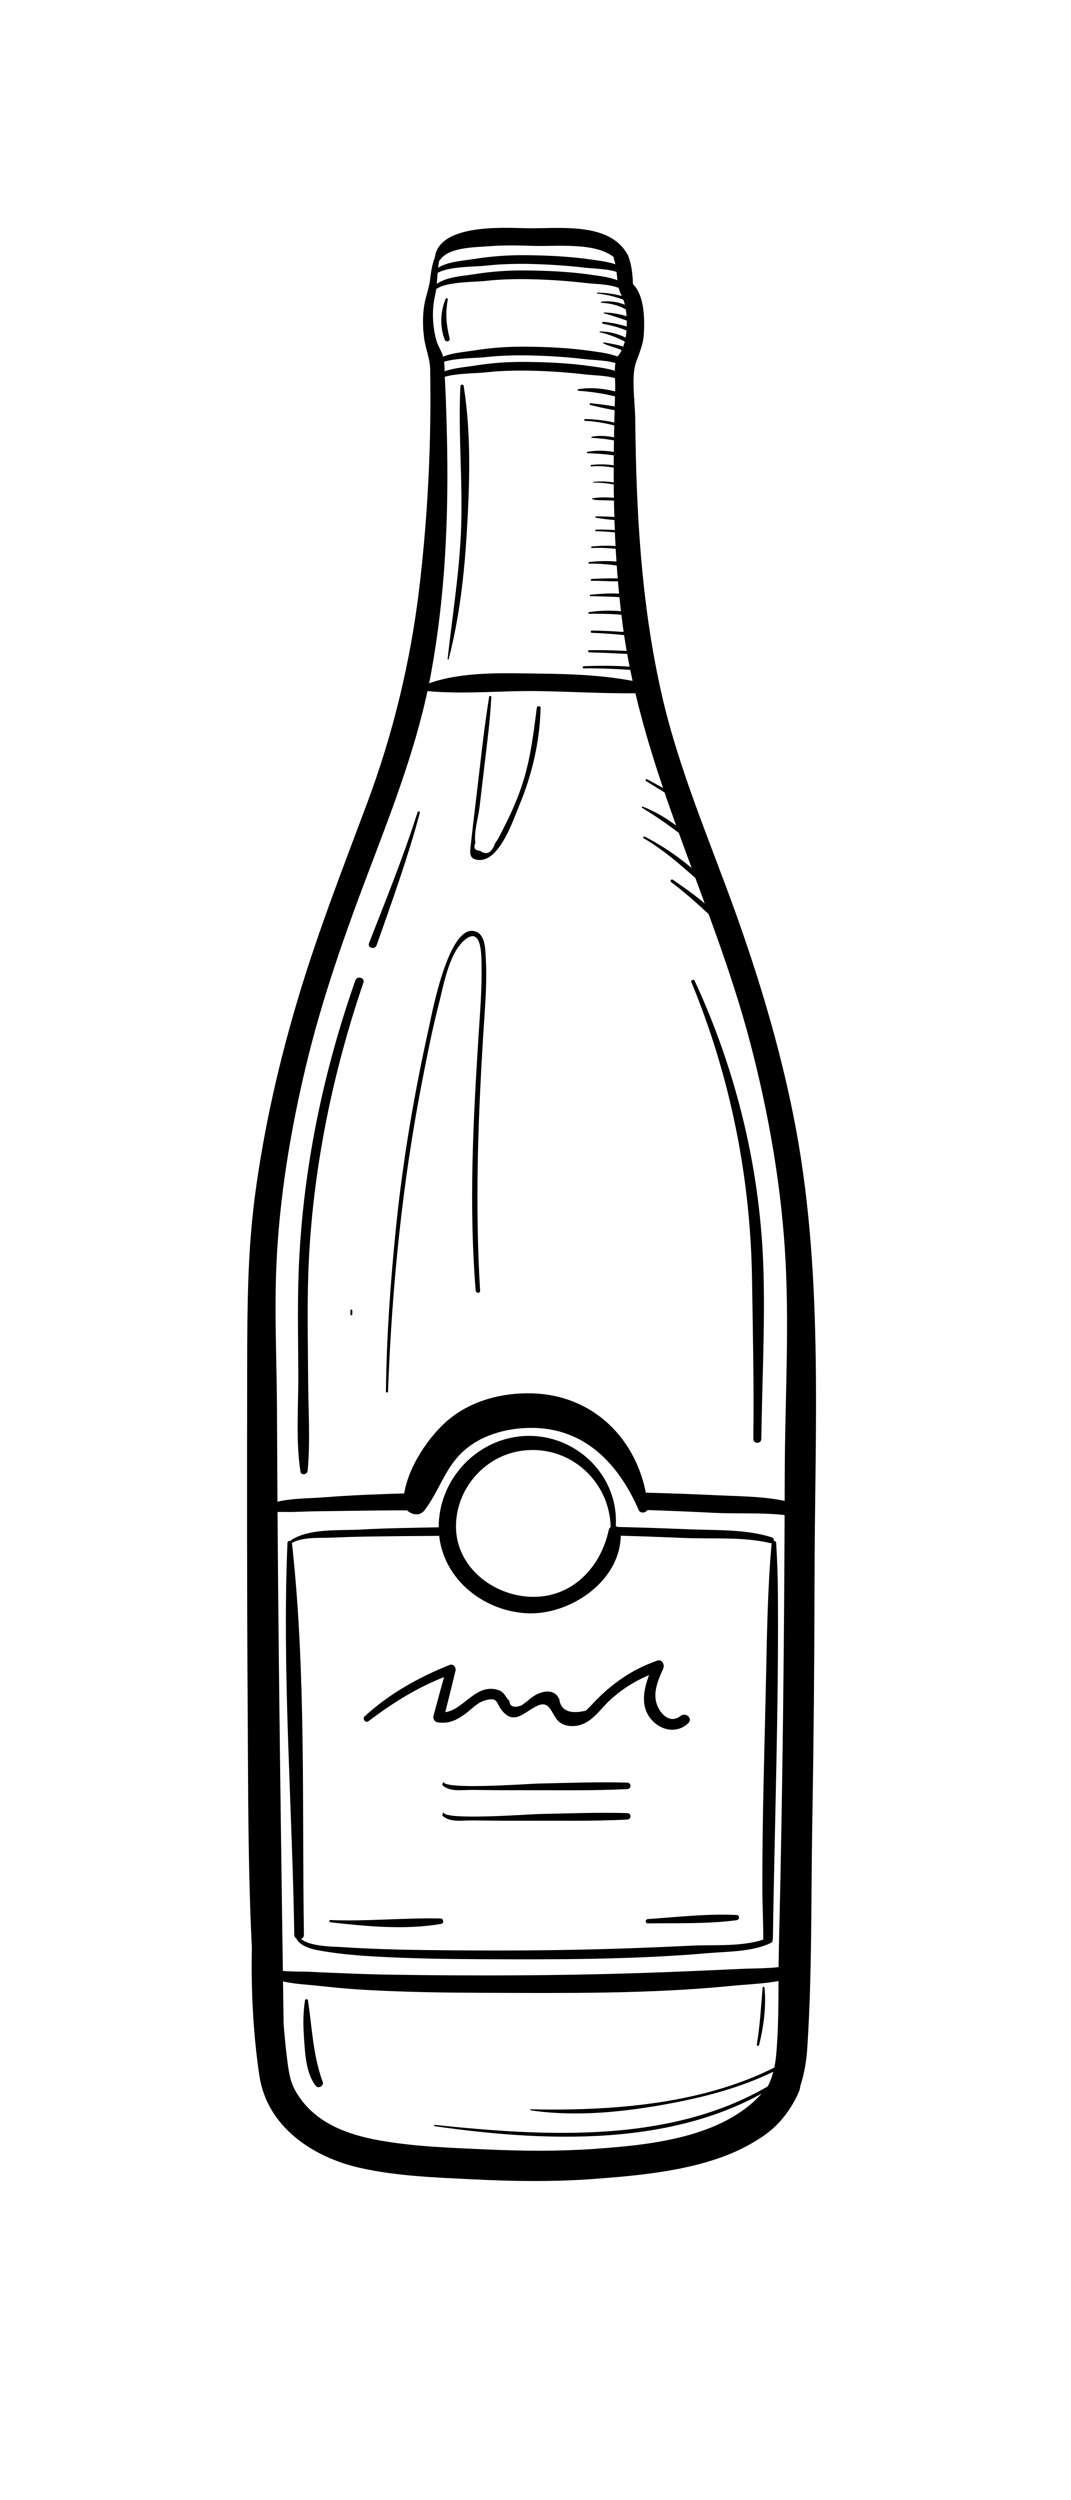 <svg xmlns="http://www.w3.org/2000/svg" xmlns:xlink="http://www.w3.org/1999/xlink" width="300" zoomAndPan="magnify" viewBox="0 0 224.88 525" height="700" preserveAspectRatio="xMidYMid meet" version="1.0"><defs><clipPath id="11a6d04a73"><path d="M 51.805 51 L 94 51 L 94 439 L 51.805 439 Z M 51.805 51 " clip-rule="nonzero"/></clipPath></defs><path fill="#000000" d="M 125.43 61.645 C 128.441 61.945 131.02 62.871 133.777 64.062 C 134.102 64.199 134.383 63.762 134.062 63.574 C 131.473 62.098 128.383 61.504 125.43 61.445 C 125.297 61.441 125.305 61.633 125.43 61.645 " fill-opacity="1" fill-rule="nonzero"/><path fill="#000000" d="M 126.27 63.559 C 127.449 63.664 128.629 63.836 129.754 64.219 C 130.898 64.609 131.84 65.25 132.898 65.805 C 133.23 65.98 133.633 65.531 133.32 65.254 C 131.5 63.656 128.621 63.059 126.27 63.348 C 126.137 63.363 126.133 63.547 126.27 63.559 " fill-opacity="1" fill-rule="nonzero"/><path fill="#000000" d="M 126.824 65.793 C 129.152 66.426 131.328 67.219 133.598 68.016 C 133.961 68.145 134.188 67.582 133.859 67.395 C 131.801 66.25 129.191 65.656 126.848 65.621 C 126.746 65.621 126.727 65.766 126.824 65.793 " fill-opacity="1" fill-rule="nonzero"/><path fill="#000000" d="M 126.602 67.988 C 128.918 68.43 131.258 69.051 133.277 70.285 C 133.617 70.496 133.938 70.035 133.688 69.758 C 132.754 68.715 130.988 68.363 129.688 68.059 C 128.695 67.828 127.676 67.676 126.66 67.566 C 126.422 67.543 126.367 67.941 126.602 67.988 " fill-opacity="1" fill-rule="nonzero"/><path fill="#000000" d="M 125.965 69.781 C 128.816 70.426 131.117 71.566 133.602 73.062 C 134.012 73.309 134.34 72.703 133.969 72.438 C 131.641 70.762 128.891 69.598 125.992 69.598 C 125.887 69.598 125.859 69.758 125.965 69.781 " fill-opacity="1" fill-rule="nonzero"/><path fill="#000000" d="M 126.75 72.141 C 127.629 72.551 128.547 72.82 129.473 73.109 C 130.613 73.465 131.598 74.035 132.68 74.512 C 132.98 74.645 133.355 74.273 133.062 74.008 C 131.516 72.59 128.832 72.266 126.848 71.91 C 126.719 71.891 126.609 72.074 126.75 72.141 " fill-opacity="1" fill-rule="nonzero"/><path fill="#000000" d="M 121.453 82.051 C 125.473 82.363 128.898 82.957 132.688 84.359 C 133.121 84.523 133.422 83.812 133.008 83.605 C 129.578 81.926 125.195 81.105 121.406 81.73 C 121.219 81.766 121.281 82.035 121.453 82.051 " fill-opacity="1" fill-rule="nonzero"/><path fill="#000000" d="M 123.938 85.027 C 126.742 85.766 129.672 86.297 132.551 86.656 C 132.895 86.699 132.965 86.129 132.633 86.055 C 129.805 85.418 126.871 84.934 123.984 84.672 C 123.781 84.652 123.742 84.98 123.938 85.027 " fill-opacity="1" fill-rule="nonzero"/><path fill="#000000" d="M 122.859 88.363 C 125.98 88.535 128.918 89.223 131.887 90.145 C 132.195 90.238 132.301 89.785 132.02 89.672 C 129.098 88.527 125.984 88.066 122.859 87.988 C 122.617 87.984 122.621 88.348 122.859 88.363 " fill-opacity="1" fill-rule="nonzero"/><path fill="#000000" d="M 124.297 91.941 C 126.527 92.09 128.613 92.324 130.781 92.891 C 131.09 92.973 131.203 92.531 130.91 92.422 C 128.852 91.637 126.449 91.312 124.266 91.707 C 124.125 91.73 124.172 91.934 124.297 91.941 " fill-opacity="1" fill-rule="nonzero"/><path fill="#000000" d="M 123.375 95.172 C 126.172 95.262 128.82 95.504 131.562 96.066 C 131.859 96.129 131.973 95.719 131.688 95.621 C 129.062 94.703 126.086 94.391 123.34 94.875 C 123.164 94.906 123.215 95.168 123.375 95.172 " fill-opacity="1" fill-rule="nonzero"/><path fill="#000000" d="M 124.168 97.941 C 126.605 97.754 128.938 98.102 131.285 98.746 C 131.531 98.816 131.621 98.461 131.391 98.375 C 129.059 97.527 126.625 97.355 124.168 97.629 C 123.969 97.648 123.965 97.957 124.168 97.941 " fill-opacity="1" fill-rule="nonzero"/><path fill="#000000" d="M 124.566 101.336 C 126.77 101.328 128.949 101.633 131.055 102.289 C 131.312 102.371 131.418 101.973 131.168 101.891 C 128.992 101.18 126.84 100.938 124.566 101.199 C 124.48 101.207 124.473 101.336 124.566 101.336 " fill-opacity="1" fill-rule="nonzero"/><path fill="#000000" d="M 124.363 104.832 C 125.395 105.117 126.578 105.02 127.648 105.074 C 128.543 105.117 130.672 105.027 131.191 105.953 C 131.387 106.301 131.898 105.996 131.719 105.645 C 131.254 104.719 129.945 104.609 129.039 104.539 C 127.551 104.43 125.824 104.352 124.363 104.664 C 124.273 104.68 124.281 104.809 124.363 104.832 " fill-opacity="1" fill-rule="nonzero"/><path fill="#000000" d="M 125.102 108.715 C 127.445 109.121 129.867 109.297 132.242 109.395 C 132.586 109.406 132.57 108.906 132.242 108.867 C 129.898 108.602 127.492 108.402 125.133 108.445 C 124.988 108.449 124.941 108.688 125.102 108.715 " fill-opacity="1" fill-rule="nonzero"/><path fill="#000000" d="M 125.133 111.547 C 127.402 111.586 129.652 111.836 131.902 112.137 C 132.176 112.176 132.301 111.773 132.02 111.715 C 129.738 111.27 127.449 111.156 125.133 111.223 C 124.926 111.227 124.926 111.543 125.133 111.547 " fill-opacity="1" fill-rule="nonzero"/><path fill="#000000" d="M 124.285 115.074 C 127.051 114.938 129.734 115.227 132.461 115.684 C 132.797 115.738 132.945 115.242 132.605 115.164 C 129.863 114.527 127.078 114.48 124.285 114.762 C 124.086 114.781 124.078 115.082 124.285 115.074 " fill-opacity="1" fill-rule="nonzero"/><path fill="#000000" d="M 123.73 118.367 C 127.234 118.281 130.492 118.883 133.922 119.477 C 134.285 119.539 134.426 119.051 134.078 118.922 C 130.84 117.73 127.121 117.648 123.73 118.016 C 123.512 118.039 123.496 118.371 123.73 118.367 " fill-opacity="1" fill-rule="nonzero"/><path fill="#000000" d="M 124.223 121.957 C 125.559 121.957 126.898 122.004 128.234 122.059 C 129.902 122.125 132.414 121.875 133.918 122.719 C 134.219 122.887 134.473 122.445 134.188 122.25 C 132.836 121.34 130.613 121.488 129.066 121.457 C 127.453 121.43 125.836 121.488 124.223 121.582 C 123.984 121.598 123.98 121.957 124.223 121.957 " fill-opacity="1" fill-rule="nonzero"/><path fill="#000000" d="M 124 125.191 C 126.934 125.254 129.891 125.301 132.809 125.605 C 133.152 125.641 133.23 125.07 132.891 125.004 C 130.008 124.414 126.91 124.605 124 124.883 C 123.801 124.902 123.797 125.191 124 125.191 " fill-opacity="1" fill-rule="nonzero"/><path fill="#000000" d="M 123.719 128.887 C 126.973 128.82 130.164 129.004 133.402 129.348 C 133.688 129.379 133.75 128.906 133.469 128.844 C 130.25 128.121 126.934 128.055 123.672 128.543 C 123.473 128.574 123.523 128.891 123.719 128.887 " fill-opacity="1" fill-rule="nonzero"/><path fill="#000000" d="M 124.281 132.887 C 125.762 132.941 127.238 133.027 128.711 133.148 C 129.938 133.242 131.16 133.359 132.375 133.551 C 133.066 133.656 134.285 133.66 134.844 134.16 C 135.074 134.371 135.367 134.062 135.18 133.824 C 134.223 132.613 131.34 132.746 130.004 132.648 C 128.102 132.508 126.188 132.434 124.281 132.41 C 123.973 132.41 123.973 132.879 124.281 132.887 " fill-opacity="1" fill-rule="nonzero"/><path fill="#000000" d="M 123.711 136.988 C 125.762 137.043 127.812 137.113 129.859 137.234 C 131.523 137.336 133.559 137.246 135.129 137.875 C 135.508 138.027 135.672 137.41 135.297 137.258 C 133.844 136.66 131.973 136.719 130.445 136.641 C 128.199 136.531 125.957 136.496 123.711 136.539 C 123.422 136.547 123.422 136.984 123.711 136.988 " fill-opacity="1" fill-rule="nonzero"/><path fill="#000000" d="M 122.574 140.348 C 126.188 140.305 129.777 140.492 133.375 140.719 C 133.781 140.742 133.773 140.133 133.375 140.094 C 129.785 139.75 126.18 139.75 122.574 139.898 C 122.289 139.91 122.285 140.352 122.574 140.348 " fill-opacity="1" fill-rule="nonzero"/><path fill="#000000" d="M 135.68 164.027 C 138.551 165.832 141.641 167.457 144.031 169.902 C 144.359 170.238 144.867 169.727 144.547 169.391 C 142.141 166.867 138.918 165.312 135.906 163.637 C 135.652 163.496 135.434 163.871 135.68 164.027 " fill-opacity="1" fill-rule="nonzero"/><path fill="#000000" d="M 134.863 169.645 C 138.895 172.109 142.555 174.723 146.125 177.824 C 146.473 178.129 146.98 177.637 146.637 177.309 C 143.23 174.07 139.391 171.102 134.977 169.383 C 134.816 169.32 134.73 169.562 134.863 169.645 " fill-opacity="1" fill-rule="nonzero"/><path fill="#000000" d="M 135.172 176.027 C 140.617 179.203 144.816 183.414 149.574 187.477 C 149.961 187.809 150.5 187.289 150.141 186.906 C 145.84 182.367 140.934 178.527 135.379 175.672 C 135.145 175.551 134.941 175.895 135.172 176.027 " fill-opacity="1" fill-rule="nonzero"/><path fill="#000000" d="M 140.965 185.262 C 144.887 188.141 148.242 191.531 151.918 194.688 C 152.301 195.016 152.785 194.52 152.465 194.141 C 149.387 190.441 145.227 187.43 141.277 184.723 C 140.945 184.492 140.645 185.027 140.965 185.262 " fill-opacity="1" fill-rule="nonzero"/><path fill="#000000" d="M 81.457 292.203 C 82.258 270.32 84.441 248.512 88.633 227.02 C 89.68 221.652 90.723 216.281 92.09 210.984 C 93.125 206.984 94.289 199.715 97.906 197.117 C 101.262 194.711 101.078 201.117 101.109 202.957 C 101.188 207.898 100.77 212.863 100.457 217.793 C 99.332 235.516 98.426 253.293 99.875 271.027 C 99.926 271.613 100.84 271.625 100.801 271.027 C 99.719 253.066 100.352 235.215 101.465 217.273 C 101.785 212.035 102.293 206.707 102.008 201.453 C 101.918 199.859 101.961 196.656 100.227 195.766 C 94.375 192.762 90.633 213.113 90.074 215.629 C 87.008 229.391 84.617 243.312 83.176 257.34 C 81.988 268.91 81.145 280.562 81.02 292.203 C 81.02 292.484 81.445 292.484 81.457 292.203 " fill-opacity="1" fill-rule="nonzero"/><path fill="#000000" d="M 102.711 146.293 C 101.59 153.102 100.898 160.004 100.074 166.855 C 99.641 170.434 99.211 174.02 98.824 177.605 C 98.656 179.113 98.48 180.391 100.398 180.578 C 104.898 181.023 107.824 172.016 109.039 169.109 C 111.719 162.688 113.359 155.637 113.508 148.664 C 113.516 148.133 112.77 148.168 112.707 148.664 C 111.988 154.305 111.328 159.816 109.484 165.227 C 108.523 168.051 107.32 170.797 105.953 173.453 C 105.355 174.621 104.723 176.031 103.949 177.098 C 103.203 179.129 102.16 179.652 100.816 178.664 C 99.668 178.594 99.336 178.047 99.82 177.02 C 99.43 174.914 100.43 171.641 100.68 169.5 C 100.996 166.832 101.32 164.16 101.629 161.492 C 102.211 156.465 102.914 151.406 103.152 146.352 C 103.164 146.102 102.75 146.039 102.711 146.293 " fill-opacity="1" fill-rule="nonzero"/><path fill="#000000" d="M 91.238 446.473 C 116.211 450.043 145.957 451.156 167.109 434.965 C 167.414 434.73 167.117 434.199 166.797 434.438 C 145.332 450.469 116.488 448.82 91.277 446.203 C 91.125 446.188 91.086 446.453 91.238 446.473 " fill-opacity="1" fill-rule="nonzero"/><path fill="#000000" d="M 111.391 443.141 C 121.145 444.59 131.469 443.461 141.094 441.633 C 149.832 439.977 158.773 437.469 166.434 432.836 C 166.793 432.617 166.465 432.062 166.105 432.273 C 150 441.727 129.645 443.301 111.422 442.934 C 111.305 442.93 111.27 443.121 111.391 443.141 " fill-opacity="1" fill-rule="nonzero"/><path fill="#000000" d="M 91.281 60.957 C 93.172 59.094 99.453 59.27 101.891 58.996 C 105.047 58.641 108.199 58.566 111.375 58.633 C 115.25 58.719 119.121 58.977 122.969 59.426 C 125.41 59.707 128.859 59.605 130.996 61.012 C 131.578 61.398 132.301 60.492 131.754 60.031 C 129.816 58.383 126.508 58.039 124.094 57.691 C 119.59 57.043 114.973 56.832 110.422 56.789 C 106.719 56.754 103.129 57.004 99.477 57.598 C 97 58 92.273 58.188 90.812 60.594 C 90.629 60.887 91.039 61.195 91.281 60.957 " fill-opacity="1" fill-rule="nonzero"/><path fill="#000000" d="M 91.281 57.754 C 93.172 55.895 99.453 56.066 101.891 55.793 C 105.047 55.441 108.199 55.367 111.375 55.43 C 115.25 55.516 119.121 55.777 122.969 56.223 C 125.41 56.504 128.859 56.402 130.996 57.812 C 131.578 58.199 132.301 57.293 131.754 56.828 C 129.816 55.18 126.508 54.836 124.094 54.492 C 119.59 53.844 114.973 53.629 110.422 53.586 C 106.719 53.551 103.129 53.805 99.477 54.398 C 97 54.801 92.273 54.988 90.812 57.391 C 90.629 57.688 91.039 57.996 91.281 57.754 " fill-opacity="1" fill-rule="nonzero"/><path fill="#000000" d="M 91.281 80.164 C 93.172 78.305 99.453 78.477 101.891 78.203 C 105.047 77.852 108.199 77.777 111.375 77.84 C 115.25 77.926 119.121 78.184 122.969 78.633 C 125.41 78.914 128.859 78.812 130.996 80.219 C 131.578 80.609 132.301 79.703 131.754 79.238 C 129.816 77.59 126.508 77.246 124.094 76.898 C 119.59 76.254 114.973 76.039 110.422 75.996 C 106.719 75.961 103.129 76.211 99.477 76.805 C 97 77.211 92.273 77.398 90.812 79.801 C 90.629 80.094 91.039 80.406 91.281 80.164 " fill-opacity="1" fill-rule="nonzero"/><path fill="#000000" d="M 91.281 76.961 C 93.172 75.102 99.453 75.273 101.891 75.004 C 105.047 74.648 108.199 74.574 111.375 74.641 C 115.25 74.723 119.121 74.984 122.969 75.43 C 125.41 75.711 128.859 75.613 130.996 77.02 C 131.578 77.406 132.301 76.5 131.754 76.039 C 129.816 74.391 126.508 74.047 124.094 73.699 C 119.59 73.051 114.973 72.84 110.422 72.797 C 106.719 72.762 103.129 73.012 99.477 73.605 C 97 74.008 92.273 74.195 90.812 76.602 C 90.629 76.895 91.039 77.203 91.281 76.961 " fill-opacity="1" fill-rule="nonzero"/><path fill="#000000" d="M 61.949 406.328 C 62.449 409.043 66.539 409.523 68.715 409.863 C 72.121 410.395 75.578 410.676 79.02 410.863 C 86.16 411.254 93.309 411.375 100.457 411.406 C 116.48 411.477 132.664 411.52 148.637 410.141 C 152.738 409.789 158.129 409.871 161.91 407.977 C 162.641 407.609 162 406.578 161.277 406.898 C 156.73 408.898 150.176 408.328 145.336 408.562 C 135.934 409.023 126.531 409.348 117.121 409.488 C 107.664 409.629 98.203 409.609 88.742 409.48 C 85.094 409.434 81.449 409.344 77.809 409.188 C 75.859 409.102 73.906 409.016 71.961 408.875 C 70.102 408.734 63.312 408.875 62.531 406.168 C 62.418 405.793 61.883 405.953 61.949 406.328 " fill-opacity="1" fill-rule="nonzero"/><path fill="#000000" d="M 74.59 205.883 C 68.062 224.492 63.945 243.82 62.844 263.523 C 62.371 271.898 62.574 280.266 62.613 288.645 C 62.645 295.324 62.051 302.398 63.059 309.016 C 63.199 309.938 64.512 309.617 64.582 308.812 C 65.156 302.344 64.695 295.641 64.668 289.145 C 64.629 280.832 64.414 272.535 64.844 264.227 C 65.871 244.5 69.922 225.031 76.281 206.352 C 76.645 205.277 74.961 204.828 74.59 205.883 " fill-opacity="1" fill-rule="nonzero"/><path fill="#000000" d="M 87.66 170.559 C 84.707 179.887 81.012 188.945 77.465 198.059 C 77.082 199.043 78.707 199.504 79.059 198.496 C 82.305 189.297 85.602 180.121 88.145 170.695 C 88.227 170.383 87.758 170.254 87.66 170.559 " fill-opacity="1" fill-rule="nonzero"/><path fill="#000000" d="M 60.328 324.027 C 59.184 351.242 61.348 379.484 61.762 406.246 C 61.781 407.547 63.809 407.551 63.789 406.246 C 63.375 379.508 64.266 351.105 61.277 324.027 C 61.211 323.43 60.355 323.402 60.328 324.027 " fill-opacity="1" fill-rule="nonzero"/><path fill="#000000" d="M 162.051 324.027 C 161.211 333.379 161.074 342.793 160.875 352.18 C 160.559 367 160.062 381.832 160.098 396.66 C 160.109 399.844 160.32 404.535 160.285 407.047 C 160.266 408.352 162.289 408.352 162.312 407.047 C 162.656 383.727 163.551 358.438 163.363 334.414 C 163.336 330.945 163.211 327.484 163.004 324.027 C 162.965 323.406 162.109 323.422 162.051 324.027 " fill-opacity="1" fill-rule="nonzero"/><path fill="#000000" d="M 64.027 420.02 C 63.59 422.605 63.625 425.297 63.805 427.902 C 64.023 431.148 64.191 435.371 66.293 438.027 C 66.828 438.699 68.027 437.973 67.738 437.184 C 65.684 431.594 65.516 425.852 64.633 420.02 C 64.59 419.719 64.082 419.727 64.027 420.02 " fill-opacity="1" fill-rule="nonzero"/><path fill="#000000" d="M 94.191 138.426 C 96.426 129.832 97.465 120.836 97.996 111.984 C 98.605 101.789 98.965 91.113 97.348 81.02 C 97.281 80.609 96.676 80.738 96.66 81.113 C 96.156 91.379 97.246 101.684 96.77 111.984 C 96.359 120.863 94.938 129.578 93.973 138.395 C 93.957 138.523 94.16 138.547 94.191 138.426 " fill-opacity="1" fill-rule="nonzero"/><path fill="#000000" d="M 93.551 62.777 C 92.453 65.484 92.32 68.562 93.359 71.309 C 93.598 71.949 94.57 71.707 94.398 71.027 C 93.68 68.27 93.488 65.719 94.008 62.902 C 94.066 62.602 93.664 62.496 93.551 62.777 " fill-opacity="1" fill-rule="nonzero"/><path fill="#000000" d="M 129.102 322.449 C 133.973 322.574 138.844 322.75 143.711 322.953 C 149.5 323.203 156.086 322.664 161.746 324.031 C 162.535 324.219 162.844 323.07 162.078 322.824 C 156.68 321.074 150.152 321.363 144.555 321.133 C 139.406 320.914 134.254 320.746 129.102 320.625 C 127.926 320.598 127.93 322.418 129.102 322.449 " fill-opacity="1" fill-rule="nonzero"/><path fill="#000000" d="M 61.422 323.926 C 63.656 322.711 67.227 322.992 69.715 322.883 C 72.246 322.773 74.781 322.695 77.32 322.656 C 82.34 322.578 87.359 322.539 92.383 322.512 C 93.543 322.504 93.547 320.688 92.383 320.711 C 86.797 320.824 81.203 320.883 75.625 321.191 C 71.348 321.43 64.863 320.898 61.117 323.406 C 60.801 323.625 61.078 324.113 61.422 323.926 " fill-opacity="1" fill-rule="nonzero"/><path fill="#000000" d="M 129.289 320.691 C 130.086 310.148 121.312 301.398 110.875 301.516 C 100.879 301.633 92.57 309.836 92.121 319.848 C 91.656 330.234 100.406 338.066 110.309 338.754 C 119.602 339.402 130.785 331.848 130.336 321.695 C 130.273 320.305 128.121 319.867 127.805 321.355 C 126.109 329.219 120.039 335.578 111.516 335.312 C 103.406 335.059 95.633 328.922 95.734 320.355 C 95.82 312.789 101.406 306.16 108.785 304.77 C 118.855 302.879 128 310.516 128.234 320.691 C 128.25 321.371 129.234 321.355 129.289 320.691 " fill-opacity="1" fill-rule="nonzero"/><path fill="#000000" d="M 73.953 276 C 73.953 275.734 73.953 275.465 73.953 275.199 C 73.953 274.941 73.551 274.941 73.551 275.199 C 73.551 275.465 73.551 275.734 73.551 276 C 73.551 276.258 73.953 276.258 73.953 276 " fill-opacity="1" fill-rule="nonzero"/><path fill="#000000" d="M 145.18 206.215 C 153.371 226.051 157.605 247.16 157.93 268.609 C 158.094 279.766 158.363 291.012 158.199 302.16 C 158.184 303.238 159.863 303.238 159.879 302.16 C 160.043 290.598 160.641 279.055 160.352 267.473 C 159.824 246.188 154.816 225.234 145.867 205.93 C 145.691 205.547 145.02 205.82 145.18 206.215 " fill-opacity="1" fill-rule="nonzero"/><path fill="#000000" d="M 159.422 429.422 C 160.371 425.492 160.934 421.445 160.555 417.395 C 160.531 417.141 160.176 417.137 160.152 417.395 C 159.82 421.379 159.598 425.336 158.941 429.293 C 158.887 429.602 159.344 429.742 159.422 429.422 " fill-opacity="1" fill-rule="nonzero"/><path fill="#000000" d="M 69.363 403.664 C 76.953 404.508 85.059 405.305 92.637 403.988 C 93.293 403.875 93.109 402.875 92.48 402.859 C 84.777 402.688 77.09 403.504 69.363 403.188 C 69.051 403.176 69.066 403.633 69.363 403.664 " fill-opacity="1" fill-rule="nonzero"/><path fill="#000000" d="M 136.035 403.887 C 142.172 403.812 148.578 404.023 154.664 403.223 C 155.348 403.137 155.395 402.16 154.664 402.125 C 148.527 401.824 142.16 402.562 136.035 402.984 C 135.461 403.027 135.449 403.895 136.035 403.887 " fill-opacity="1" fill-rule="nonzero"/><path fill="#000000" d="M 93.039 374.188 C 92.984 374.375 92.93 374.562 92.875 374.746 C 92.859 374.801 92.875 374.871 92.918 374.91 C 94.555 376.348 97.055 375.832 99.098 375.863 C 102.555 375.902 106.012 375.941 109.473 375.926 C 116.883 375.906 124.34 376.062 131.738 375.684 C 132.605 375.637 132.617 374.359 131.738 374.328 C 125.547 374.148 119.316 374.398 113.121 374.523 C 111.07 374.562 93.359 375.895 93.117 374.188 C 93.109 374.148 93.051 374.156 93.039 374.188 " fill-opacity="1" fill-rule="nonzero"/><path fill="#000000" d="M 93.039 380.594 C 92.984 380.777 92.93 380.965 92.875 381.148 C 92.859 381.203 92.875 381.273 92.918 381.312 C 94.555 382.754 97.055 382.238 99.098 382.266 C 102.555 382.305 106.012 382.344 109.473 382.332 C 116.883 382.309 124.34 382.465 131.738 382.086 C 132.605 382.039 132.617 380.762 131.738 380.734 C 125.547 380.551 119.316 380.801 113.121 380.926 C 111.07 380.969 93.359 382.301 93.117 380.594 C 93.109 380.551 93.051 380.559 93.039 380.594 " fill-opacity="1" fill-rule="nonzero"/><path fill="#000000" d="M 77.328 361.449 C 82.828 357.281 88.41 353.848 94.949 351.516 C 94.547 351.109 94.141 350.703 93.738 350.301 C 92.809 353.625 91.914 356.957 91.012 360.289 C 90.867 360.82 91.191 361.555 91.785 361.652 C 94.223 362.047 95.816 361.25 97.785 359.812 C 99.129 358.824 100.195 357.512 101.875 357.055 C 104.609 356.309 104.109 357.539 105.312 359.078 C 107.965 362.469 110.051 359.453 112.93 358.152 C 115.691 356.906 115.836 360.496 117.602 361.723 C 118.926 362.637 120.754 362.625 122.207 362.098 C 124.574 361.234 126.09 358.918 127.832 357.25 C 130.93 354.289 134.559 352.242 138.605 350.879 C 138.184 350.328 137.758 349.781 137.336 349.23 C 135.766 352.781 133.816 357.562 136.715 361.008 C 138.758 363.43 142.141 364.09 144.508 361.871 C 145.57 360.875 144.035 359.473 142.953 360.312 C 140.492 362.223 138.336 359.547 137.797 357.434 C 137.176 354.992 138.328 352.562 139.277 350.363 C 139.621 349.559 139.035 348.355 138.008 348.715 C 132.676 350.566 128.516 353.52 124.633 357.562 C 124.125 358.148 123.582 358.699 123.008 359.223 C 119.566 360.016 117.707 359.188 117.43 356.746 C 117.086 356.352 117.16 356.117 116.578 355.695 C 115.453 354.891 114.066 355.18 112.895 355.703 C 112.391 355.926 111.953 356.246 111.504 356.555 C 110.844 357.137 110.145 357.672 109.41 358.164 C 107.832 358.668 107.012 358.328 106.953 357.152 C 105.996 356.305 106.027 355.32 104.52 354.859 C 99.465 353.301 96.883 360.164 92.371 359.516 C 92.633 359.973 92.887 360.426 93.145 360.879 C 93.988 357.527 94.828 354.18 95.641 350.824 C 95.801 350.164 95.168 349.316 94.426 349.609 C 87.918 352.195 81.711 355.66 76.539 360.426 C 76.008 360.918 76.73 361.898 77.328 361.449 " fill-opacity="1" fill-rule="nonzero"/><path fill="#000000" d="M 92.387 54.578 C 94.254 51.887 99.59 51.953 102.43 51.723 C 105.539 51.473 108.641 51.512 111.754 51.629 C 116.844 51.828 125.902 50.617 129.629 54.676 C 130.594 55.73 132.309 54.371 131.594 53.16 C 127.633 46.469 116.926 48.086 110.402 47.922 C 105.27 47.793 91.93 47.055 91.27 54.273 C 91.211 54.918 92.086 55.02 92.387 54.578 " fill-opacity="1" fill-rule="nonzero"/><path fill="#000000" d="M 135.832 317.094 C 140.539 317.242 145.246 317.441 149.949 317.676 C 155.688 317.965 162.023 317.441 167.664 318.59 C 169.254 318.914 169.832 316.734 168.328 316.18 C 162.988 314.195 156.402 314.258 150.801 313.996 C 145.816 313.762 140.824 313.578 135.832 313.445 C 133.48 313.383 133.48 317.023 135.832 317.094 " fill-opacity="1" fill-rule="nonzero"/><path fill="#000000" d="M 54.688 318.176 C 56.652 317.184 59.633 317.582 61.773 317.488 C 64.703 317.359 67.641 317.332 70.574 317.297 C 75.863 317.223 81.152 317.148 86.441 317.156 C 88.766 317.156 88.766 313.488 86.441 313.555 C 80.219 313.727 74.012 313.945 67.809 314.434 C 63.652 314.758 57.617 314.48 54.082 317.141 C 53.473 317.598 53.98 318.531 54.688 318.176 " fill-opacity="1" fill-rule="nonzero"/><path fill="#000000" d="M 53.961 413.234 C 56.715 416.5 62.547 416.531 66.426 416.957 C 69.996 417.352 73.551 417.688 77.137 417.879 C 85.137 418.312 93.141 418.438 101.148 418.465 C 118.625 418.52 136.371 418.734 153.777 416.992 C 158.383 416.531 164.422 416.547 168.629 414.324 C 169.855 413.68 168.988 411.48 167.664 412.039 C 164.164 413.512 159.531 413.262 155.82 413.434 C 148.25 413.785 140.68 414.125 133.105 414.359 C 116.336 414.879 99.566 414.918 82.793 414.672 C 79.402 414.621 76.012 414.527 72.621 414.383 C 70.098 414.277 67.574 414.191 65.051 414.055 C 62.121 413.898 57.164 414.348 54.809 412.383 C 54.211 411.891 53.457 412.641 53.961 413.234 " fill-opacity="1" fill-rule="nonzero"/><path fill="#000000" d="M 54.637 386 C 52.48 402.168 52.023 419.68 54.426 435.836 C 56.02 446.574 65.598 452.992 75.602 455.238 C 83.434 457.004 91.707 457.254 99.699 457.652 C 108.098 458.074 116.527 458.172 124.914 457.535 C 139.234 456.449 161.41 454.59 167.816 439.145 C 169.215 435.781 163.949 433.93 162.145 436.754 C 154.578 448.57 137.719 450.336 124.914 451.234 C 117.266 451.773 109.586 451.699 101.93 451.348 C 94.469 451.004 86.793 450.766 79.438 449.418 C 72.879 448.223 66.477 445.867 62.641 440.105 C 61.137 437.844 60.742 436.109 60.332 432.957 C 59.258 424.648 58.992 416.219 58.352 407.871 C 57.793 400.562 57.195 393.293 56.492 386 C 56.375 384.793 54.793 384.832 54.637 386 " fill-opacity="1" fill-rule="nonzero"/><g clip-path="url(#11a6d04a73)"><path fill="#000000" d="M 92.52 51.824 C 91.055 53.875 90.598 56.02 90.328 58.492 C 90.113 60.465 89.371 62.172 89.062 64.125 C 88.707 66.375 88.742 68.703 89.035 70.953 C 89.332 73.25 90.266 75.238 90.309 77.543 C 90.59 92.824 89.832 108.297 88.027 123.469 C 86.188 138.922 82.52 154.082 77.07 168.656 C 72.035 182.133 66.789 195.535 62.656 209.324 C 58.586 222.891 55.438 236.676 53.551 250.723 C 51.961 262.539 51.891 274.258 51.871 286.152 C 51.824 310.301 51.816 334.449 51.973 358.602 C 52.141 384.539 51.891 410.758 55.223 436.531 C 55.582 439.277 59.719 439.488 59.68 436.531 C 59.043 389.809 58.301 343.105 58.129 296.375 C 58.09 285.969 57.547 275.492 58.035 265.098 C 58.695 251.109 61.016 237.152 64.289 223.543 C 67.586 209.824 72.25 196.543 77.25 183.367 C 82.504 169.512 87.855 155.871 90.523 141.238 C 93.516 124.84 94.223 108.242 93.832 91.605 C 93.738 87.418 93.605 83.223 93.379 79.035 C 93.305 77.605 93.422 75.965 92.949 74.598 C 92.574 73.508 91.891 72.539 91.586 71.383 C 90.785 68.336 90.645 65.121 91.34 62.059 C 92.074 58.832 91.5 55.285 93.082 52.152 C 93.27 51.773 92.762 51.484 92.52 51.824 " fill-opacity="1" fill-rule="nonzero"/></g><path fill="#000000" d="M 128.953 54.508 C 129.812 57.078 129.301 59.633 130.445 61.898 C 131.371 63.734 131.609 65.664 131.613 67.738 C 131.621 69.902 131.391 71.961 130.367 73.867 C 130.012 74.523 129.633 74.773 129.395 75.559 C 128.844 77.336 129.25 79.891 129.188 81.781 C 128.648 98.355 128.574 114.891 130.77 131.363 C 134.863 162.051 149.816 189.391 157.582 219.102 C 161.23 233.07 163.809 247.43 164.793 261.84 C 165.879 277.723 164.836 293.824 164.801 309.734 C 164.723 342.828 164.371 375.898 163.574 408.98 C 163.395 416.441 163.676 424.023 163.008 431.461 C 162.613 435.871 161.141 439.695 157.754 442.68 C 150.805 448.805 138.375 450.535 129.426 452.188 C 126.98 452.637 127.512 456.758 130.02 456.559 C 139.91 455.785 150.906 454.434 159.527 449.047 C 166.348 444.785 169.027 437.859 169.535 430.09 C 170.559 414.52 170.312 398.758 170.582 383.16 C 170.879 366.094 171.039 349.027 171.062 331.961 C 171.102 299.352 173.062 266.312 166.602 234.164 C 163.672 219.602 159.391 205.34 154.367 191.371 C 148.922 176.242 142.504 161.465 138.934 145.738 C 134.613 126.711 133.59 107.43 133.395 87.988 C 133.359 84.422 132.492 79.164 133.562 76.07 C 134.262 74.062 135.039 72.492 135.188 70.262 C 135.414 66.977 135.387 61.023 132.113 59.047 C 132.383 59.523 132.656 60 132.93 60.473 C 132.883 58.066 132.758 55.965 131.898 53.695 C 131.215 51.891 128.324 52.621 128.953 54.508 " fill-opacity="1" fill-rule="nonzero"/><path fill="#000000" d="M 136.082 316.57 C 134.84 303.359 125.434 292.996 111.777 292.59 C 105.246 292.391 98.414 294.238 93.523 298.68 C 89.25 302.562 84.879 309.488 84.672 315.379 C 84.598 317.445 87.668 319 89.07 317.203 C 92.051 313.395 93.262 308.707 96.793 305.203 C 100.527 301.496 105.984 299.93 111.156 299.84 C 122.574 299.648 129.836 307.23 134.125 317.102 C 134.535 318.047 136.176 317.578 136.082 316.57 " fill-opacity="1" fill-rule="nonzero"/><path fill="#000000" d="M 89.168 145.062 C 97.098 145.898 105.266 144.984 113.25 145.125 C 119.914 145.242 126.547 145.629 133.215 145.578 C 134.582 145.566 134.969 143.406 133.543 143.121 C 126.836 141.766 120.082 141.527 113.25 141.449 C 105.344 141.363 96.457 140.91 89.008 143.887 C 88.371 144.141 88.477 144.992 89.168 145.062 " fill-opacity="1" fill-rule="nonzero"/></svg>